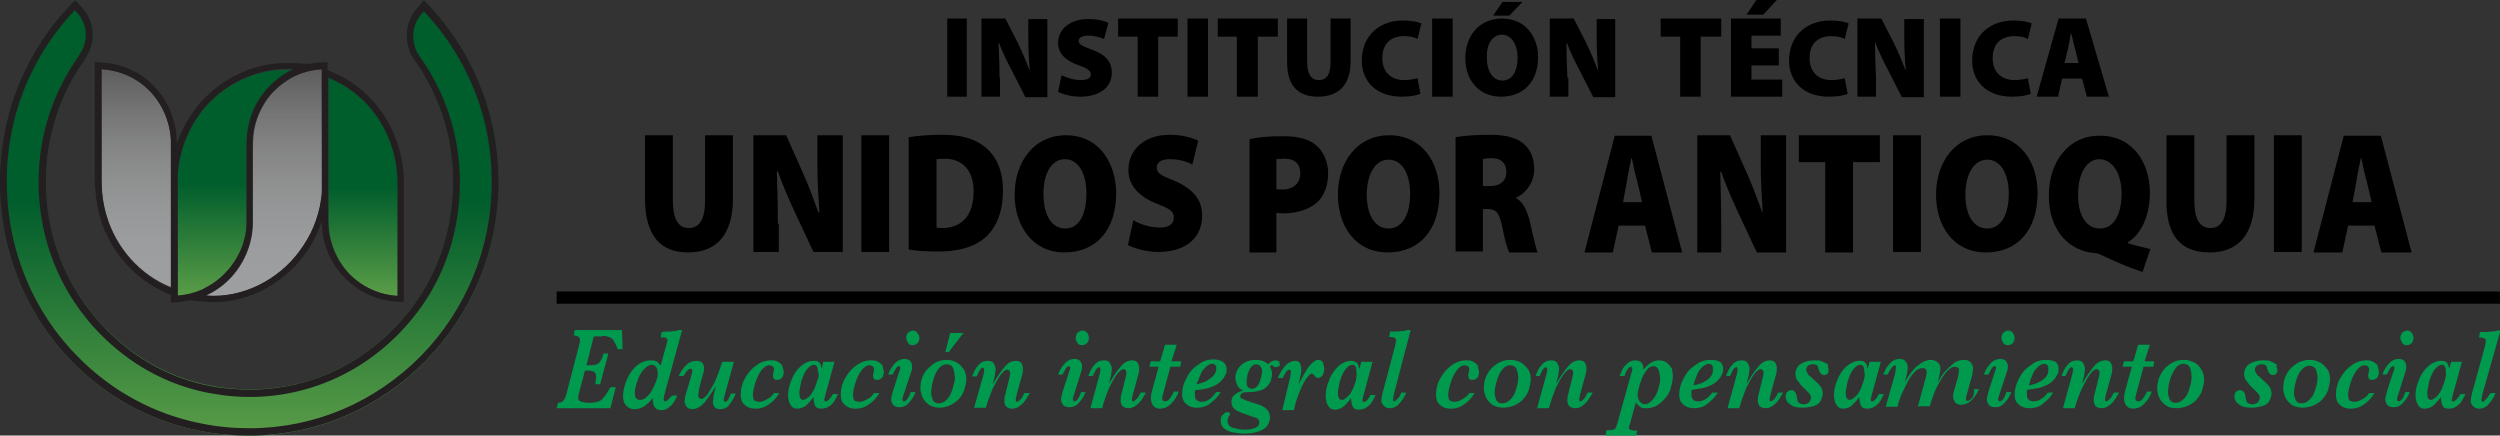 <?xml version="1.0" encoding="utf-8"?>
<!-- Generator: Adobe Illustrator 22.0.0, SVG Export Plug-In . SVG Version: 6.00 Build 0)  -->
<svg version="1.1" id="_x21_sologo" xmlns="http://www.w3.org/2000/svg" xmlns:xlink="http://www.w3.org/1999/xlink" x="0px"
	 y="0px" viewBox="0 0 512 89.2" style="enable-background:new 0 0 512 89.2;" xml:space="preserve">
<rect x="0" y="0" width="512" height="89.2" fill="#333333" stroke="none"/>
<style type="text/css">
	.st0{fill:#009A4E;}
	.st1{fill:url(#SVGID_1_);}
	.st2{fill:#2A2E27;}
	.st3{fill:url(#SVGID_2_);}
	.st4{fill:url(#SVGID_3_);}
	.st5{fill:url(#SVGID_4_);}
	.st6{fill:url(#SVGID_5_);}
	.st7{fill:#231F20;}
</style>
<g>
	<g>
		<g>
			<path class="st0" d="M123.3,68.8c0.6,0,1.1,0.1,1.4,0.2c0.3,0.1,0.6,0.3,0.9,0.6c0.2,0.4,0.6,1,0.9,1.9h1l-0.1-3.9h-9.7v0
				l-0.2,1.1c0.3,0,0.6,0.1,0.9,0.2c0.2,0.2,0.4,0.4,0.4,0.9c0,0.2-0.1,0.5-0.2,0.9l-2.6,10c-0.2,0.6-0.3,1-0.6,1.3
				c-0.2,0.3-0.6,0.5-1.1,0.5l-0.3,1.1h11l1.1-4.3h-1.1c-0.5,1-1.1,1.8-1.6,2.4c-0.6,0.6-1.5,0.8-2.8,0.8c-0.6,0-1-0.1-1.4-0.2
				c-0.3-0.1-0.6-0.2-0.6-0.3c-0.1-0.2-0.2-0.3-0.2-0.6c0-0.3,0.1-0.6,0.2-1l1.2-4.5h0.6c0.5,0,0.9,0.1,1.2,0.2
				c0.3,0.2,0.5,0.5,0.5,1.1c0,0.3-0.1,0.8-0.2,1.5h1l1.7-6.3h-1c-0.2,0.6-0.3,1.1-0.6,1.5c-0.2,0.3-0.4,0.6-0.8,0.7
				c-0.3,0.2-0.8,0.2-1.5,0.2h-0.6l1.5-5.9H123.3z"/>
			<path class="st0" d="M136.9,81.8c-0.2,0.2-0.5,0.4-0.7,0.4c-0.2,0-0.3-0.2-0.3-0.4c0-0.2,0.1-0.6,0.2-1.1l3.6-13.1H139
				c-0.3,0.1-0.6,0.2-0.9,0.2c-0.2,0-0.6,0.1-1,0.1c-0.4,0-1,0-1.6,0.1l-0.2,1.1c0.3,0,0.6,0,0.8,0c0.2,0,0.3,0.1,0.4,0.2
				c0.1,0.1,0.2,0.2,0.2,0.4c0,0.2-0.1,0.4-0.2,0.8l-1.2,4.4c-0.2-0.3-0.5-0.6-0.7-0.8c-0.3-0.2-0.7-0.3-1.3-0.3
				c-0.7,0-1.5,0.2-2.2,0.6c-0.7,0.4-1.3,1-1.8,1.7c-0.5,0.7-0.9,1.5-1.2,2.4s-0.5,1.7-0.5,2.6c0,0.8,0.2,1.5,0.6,1.9
				c0.4,0.5,1,0.8,1.7,0.8c0.5,0,1-0.1,1.5-0.3c0.5-0.2,0.9-0.6,1.3-0.9c0.4-0.4,0.7-0.7,1-1.1c0,0.1,0,0.1,0,0.2c0,0.1,0,0.1,0,0.2
				c0,1.4,0.6,2.1,1.8,2.1c0.6,0,1.1-0.2,1.5-0.6c0.5-0.3,0.8-0.7,1.1-1.2c0.3-0.5,0.5-0.9,0.6-1.2h-1
				C137.4,81.2,137.2,81.5,136.9,81.8z M134.4,78c-0.2,0.6-0.5,1.2-0.8,1.8c-0.3,0.6-0.7,1.1-1.2,1.5c-0.4,0.4-0.9,0.6-1.3,0.6
				c-0.3,0-0.6-0.1-0.8-0.3c-0.2-0.2-0.3-0.6-0.3-1.1c0-0.7,0.2-1.5,0.5-2.4c0.3-0.9,0.7-1.7,1.3-2.4c0.6-0.6,1.1-1,1.7-1
				c0.4,0,0.6,0.2,0.9,0.5c0.2,0.3,0.3,0.7,0.3,1.2C134.7,76.8,134.7,77.4,134.4,78z"/>
			<path class="st0" d="M149.2,81.7c-0.2,0.4-0.5,0.6-0.7,0.6c-0.1,0-0.2-0.1-0.2-0.2c-0.1-0.1-0.1-0.2-0.1-0.2
				c0-0.1,0.1-0.4,0.2-0.9l1.9-6.9h-2.4c-0.5,1.7-1.1,3.2-1.6,4.3c-0.6,1.1-1.1,1.9-1.5,2.5c-0.5,0.6-0.9,0.8-1.2,0.8
				c-0.2,0-0.3-0.1-0.4-0.2c-0.1-0.2-0.2-0.3-0.2-0.5c0-0.3,0.1-0.8,0.2-1.5l0.8-3c0.1-0.3,0.2-0.6,0.2-1c0-0.6-0.2-1.1-0.5-1.3
				s-0.6-0.3-1.1-0.3c-0.8,0-1.5,0.3-2.1,0.9c-0.6,0.6-1.1,1.3-1.5,2.2h1c0.6-1.1,1.1-1.5,1.5-1.5c0.1,0,0.2,0.1,0.2,0.2
				c0,0.1,0.1,0.2,0.1,0.2c0,0.2-0.1,0.5-0.2,1l-1.1,3.7c-0.2,0.6-0.3,1.2-0.3,1.6c0,0.4,0.2,0.8,0.4,1.1c0.2,0.2,0.6,0.5,1.1,0.5
				c1,0,1.8-0.5,2.6-1.4c0.7-0.9,1.5-2,2.3-3.3l-0.3,1.3c-0.1,0.4-0.2,0.7-0.2,1.1s-0.1,0.6-0.1,0.7c0,0.4,0.1,0.8,0.3,1.1
				c0.2,0.3,0.6,0.5,1.1,0.5c0.9,0,1.6-0.3,2.1-1.1c0.5-0.6,0.9-1.4,1.2-2.1h-1C149.6,80.9,149.3,81.4,149.2,81.7z"/>
			<path class="st0" d="M159.9,74.5c-0.2-0.2-0.5-0.4-0.8-0.5c-0.3-0.2-0.7-0.2-1.1-0.2c-1.1,0-2.2,0.3-3.2,1.1
				c-1,0.7-1.7,1.6-2.3,2.7c-0.6,1.1-0.8,2.2-0.8,3.2c0,0.9,0.2,1.6,0.8,2.1c0.5,0.5,1.2,0.8,2.2,0.8c1.1,0,2-0.3,2.9-1
				c0.9-0.6,1.5-1.4,2-2.2h-1.1c-0.3,0.5-0.7,0.9-1.3,1.2c-0.5,0.3-1.1,0.6-1.7,0.6c-0.3,0-0.6-0.1-0.9-0.2
				c-0.3-0.2-0.4-0.6-0.4-1.3c0-0.6,0.2-1.5,0.5-2.4c0.3-1,0.7-1.8,1.2-2.5c0.5-0.7,1.1-1.1,1.7-1.1c0.2,0,0.4,0.1,0.6,0.2
				c0.2,0.2,0.3,0.3,0.3,0.7c0,0.2,0,0.3-0.1,0.6s-0.1,0.4-0.1,0.6c0,0.3,0.1,0.5,0.2,0.7c0.2,0.2,0.4,0.2,0.7,0.2
				c0.4,0,0.7-0.2,1-0.5c0.2-0.3,0.3-0.7,0.3-1.1c0-0.3-0.1-0.6-0.2-0.9C160.3,74.9,160.1,74.7,159.9,74.5z"/>
			<path class="st0" d="M169.1,82.2c-0.1,0-0.2,0-0.2-0.1c-0.1-0.1-0.1-0.2-0.1-0.2s0.1-0.4,0.2-0.9l1.9-6.9h-2.3l-0.3,1.4
				c-0.1-0.3-0.2-0.6-0.2-0.8c-0.1-0.2-0.2-0.4-0.5-0.6c-0.2-0.2-0.6-0.2-1-0.2c-0.9,0-1.8,0.4-2.6,1.1c-0.8,0.7-1.5,1.7-1.9,2.8
				c-0.5,1.1-0.7,2.2-0.7,3.2c0,0.5,0.1,0.9,0.2,1.3c0.2,0.4,0.3,0.7,0.6,1c0.2,0.2,0.6,0.4,1,0.4c0.6,0,1.3-0.2,1.8-0.6
				c0.6-0.5,1.1-1.1,1.6-1.8c0,0.6,0.1,1.2,0.3,1.7c0.2,0.5,0.6,0.7,1.4,0.7c0.3,0,0.6-0.1,1-0.2c0.3-0.2,0.6-0.3,0.9-0.6
				c0.3-0.2,0.6-0.6,0.8-1c0.2-0.4,0.5-0.8,0.6-1.2h-1C170,81.7,169.5,82.2,169.1,82.2z M167.4,77.9c-0.2,0.6-0.4,1.3-0.7,1.9
				c-0.3,0.6-0.6,1.1-1.1,1.5c-0.4,0.3-0.7,0.6-1.1,0.6c-0.5,0-0.8-0.5-0.8-1.4c0-0.6,0.2-1.4,0.4-2.4c0.3-0.9,0.6-1.7,1.1-2.4
				c0.5-0.6,1-1,1.5-1c0.3,0,0.6,0.2,0.6,0.4c0.2,0.2,0.2,0.6,0.2,1C167.8,76.7,167.7,77.2,167.4,77.9z"/>
			<path class="st0" d="M180.4,74.5c-0.2-0.2-0.5-0.4-0.8-0.5c-0.3-0.2-0.7-0.2-1.1-0.2c-1.1,0-2.2,0.3-3.2,1.1
				c-1,0.7-1.7,1.6-2.3,2.7c-0.6,1.1-0.8,2.2-0.8,3.2c0,0.9,0.2,1.6,0.8,2.1c0.5,0.5,1.2,0.8,2.2,0.8c1.1,0,2-0.3,2.9-1
				c0.9-0.6,1.5-1.4,2-2.2H179c-0.3,0.5-0.7,0.9-1.3,1.2c-0.5,0.3-1.1,0.6-1.7,0.6c-0.3,0-0.6-0.1-0.9-0.2c-0.3-0.2-0.4-0.6-0.4-1.3
				c0-0.6,0.2-1.5,0.5-2.4c0.3-1,0.7-1.8,1.2-2.5c0.5-0.7,1.1-1.1,1.7-1.1c0.2,0,0.4,0.1,0.6,0.2c0.2,0.2,0.3,0.3,0.3,0.7
				c0,0.2,0,0.3-0.1,0.6s-0.1,0.4-0.1,0.6c0,0.3,0.1,0.5,0.2,0.7c0.2,0.2,0.4,0.2,0.7,0.2c0.4,0,0.7-0.2,1-0.5
				c0.2-0.3,0.3-0.7,0.3-1.1c0-0.3-0.1-0.6-0.2-0.9C180.8,74.9,180.7,74.7,180.4,74.5z"/>
			<path class="st0" d="M185.7,81.9c-0.2,0.2-0.4,0.3-0.6,0.3c-0.1,0-0.2-0.1-0.2-0.2c-0.1-0.1-0.1-0.2-0.1-0.2
				c0-0.2,0.1-0.5,0.2-0.8l1.6-4.8c0.2-0.4,0.2-0.9,0.2-1.3c0-0.4-0.2-0.7-0.4-1c-0.3-0.2-0.6-0.4-1.1-0.4c-0.6,0-1.3,0.2-1.9,0.8
				c-0.6,0.6-1.1,1.3-1.5,2.4h0.9c0.2-0.3,0.3-0.6,0.6-1.1c0.2-0.4,0.5-0.6,0.7-0.6c0.1,0,0.2,0,0.2,0.1s0.1,0.2,0.1,0.2
				c0,0.2-0.1,0.4-0.2,0.7l-1.3,4c-0.2,0.8-0.4,1.4-0.4,1.8c0,0.4,0.2,0.8,0.4,1.1c0.2,0.3,0.7,0.5,1.3,0.5c0.8,0,1.5-0.3,2.1-1.1
				c0.6-0.7,1-1.4,1.2-2h-1C186.2,81.3,185.8,81.7,185.7,81.9z"/>
			<path class="st0" d="M187.6,67.9c-0.2-0.2-0.4-0.2-0.6-0.2c-0.4,0-0.7,0.2-1,0.4c-0.2,0.2-0.4,0.6-0.4,1.1c0,0.4,0.2,0.7,0.4,1.1
				c0.2,0.3,0.6,0.4,1,0.4c0.3,0,0.6-0.2,0.9-0.4c0.2-0.2,0.4-0.6,0.4-1.1c0-0.2-0.1-0.5-0.2-0.7C187.9,68.2,187.7,68,187.6,67.9z"
				/>
			<path class="st0" d="M196.1,74.3c-0.6-0.3-1.3-0.6-2.1-0.6c-1,0-1.9,0.2-2.8,0.8c-0.8,0.6-1.5,1.2-2,2.1
				c-0.5,0.9-0.7,1.9-0.7,2.8c0,0.8,0.2,1.5,0.5,2.1c0.3,0.6,0.8,1.1,1.4,1.5c0.6,0.3,1.3,0.5,2,0.5c0.8,0,1.5-0.2,2.2-0.5
				c0.6-0.3,1.2-0.7,1.8-1.3c0.5-0.6,0.9-1.2,1.1-1.9s0.4-1.5,0.4-2.2c0-0.7-0.2-1.4-0.5-1.9C197.1,75.2,196.6,74.7,196.1,74.3z
				 M195.4,78.5c-0.2,0.6-0.3,1.3-0.6,1.9c-0.2,0.6-0.6,1.2-1.1,1.6c-0.4,0.4-0.9,0.6-1.5,0.6c-0.5,0-0.9-0.2-1.1-0.6
				c-0.2-0.4-0.4-1-0.4-1.6c0-0.5,0.1-1.1,0.2-1.7c0.2-0.6,0.3-1.3,0.6-1.9c0.2-0.6,0.6-1.2,1-1.6c0.4-0.4,0.9-0.6,1.4-0.6
				c0.5,0,0.9,0.2,1.2,0.6c0.2,0.4,0.4,1,0.4,1.7C195.6,77.3,195.6,77.8,195.4,78.5z"/>
			<polygon class="st0" points="197.3,68.2 194.6,68.2 193.6,72.1 194.3,72.1 			"/>
			<path class="st0" d="M209,81.8c-0.3,0.3-0.6,0.5-0.7,0.5c-0.1,0-0.2,0-0.2-0.1c-0.1-0.1-0.1-0.2-0.1-0.2c0-0.2,0.1-0.6,0.2-1.1
				l1.1-4c0.2-0.6,0.2-1.1,0.2-1.4c0-0.4-0.1-0.7-0.3-1.1c-0.2-0.3-0.6-0.5-1.1-0.5c-0.9,0-1.7,0.4-2.4,1.3c-0.7,0.8-1.5,2-2.4,3.5
				l0.3-1.2c0.1-0.3,0.2-0.7,0.2-1.1c0.1-0.4,0.1-0.7,0.1-0.9c0-0.3-0.2-0.7-0.4-1.1c-0.2-0.3-0.6-0.5-1.2-0.5c-0.8,0-1.5,0.3-2,1
				c-0.6,0.6-0.9,1.4-1.2,2.2h0.9c0.2-0.4,0.4-0.8,0.6-1.2c0.2-0.4,0.5-0.6,0.7-0.6c0.1,0,0.2,0.1,0.2,0.2c0,0.1,0.1,0.2,0.1,0.2
				s-0.1,0.5-0.2,1.1l-1.9,6.7h2.4c0.4-1.4,0.9-2.7,1.4-3.9c0.6-1.2,1.1-2.1,1.6-2.8c0.6-0.7,1-1.1,1.4-1.1c0.2,0,0.3,0.1,0.4,0.2
				c0.1,0.2,0.2,0.3,0.2,0.5c0,0.2-0.1,0.8-0.3,1.5l-0.7,2.8c-0.2,0.6-0.2,1.1-0.2,1.5c0,0.5,0.2,0.8,0.4,1.1
				c0.3,0.2,0.6,0.4,1.2,0.4s1.1-0.2,1.6-0.6c0.5-0.4,0.9-0.8,1.2-1.3s0.6-0.9,0.8-1.3h-1.1C209.5,81.1,209.3,81.5,209,81.8z"/>
			<path class="st0" d="M220.6,81.9c-0.2,0.2-0.4,0.3-0.6,0.3c-0.1,0-0.2-0.1-0.2-0.2c-0.1-0.1-0.1-0.2-0.1-0.2
				c0-0.2,0.1-0.5,0.2-0.8l1.5-4.8c0.2-0.4,0.2-0.9,0.2-1.3c0-0.4-0.2-0.7-0.4-1c-0.3-0.2-0.6-0.4-1.1-0.4c-0.6,0-1.3,0.2-1.9,0.8
				c-0.6,0.6-1.1,1.3-1.5,2.4h0.9c0.2-0.3,0.3-0.6,0.6-1.1c0.2-0.4,0.5-0.6,0.7-0.6c0.1,0,0.2,0,0.2,0.1c0.1,0.1,0.1,0.2,0.1,0.2
				c0,0.2-0.1,0.4-0.2,0.7l-1.3,4c-0.2,0.8-0.4,1.4-0.4,1.8c0,0.4,0.2,0.8,0.4,1.1c0.2,0.3,0.7,0.5,1.3,0.5c0.8,0,1.5-0.3,2.1-1.1
				c0.6-0.6,1-1.4,1.2-2h-0.9C221.1,81.3,220.7,81.7,220.6,81.9z"/>
			<path class="st0" d="M222.8,68.4c-0.1-0.2-0.2-0.4-0.5-0.5c-0.2-0.2-0.4-0.2-0.6-0.2c-0.4,0-0.6,0.2-1,0.4
				c-0.2,0.3-0.4,0.6-0.4,1.1s0.2,0.7,0.4,1.1c0.2,0.3,0.6,0.4,1,0.4c0.3,0,0.6-0.2,0.9-0.4c0.2-0.2,0.4-0.6,0.4-1.1
				C223,68.9,222.9,68.6,222.8,68.4z"/>
			<path class="st0" d="M232.8,81.7c-0.3,0.3-0.6,0.5-0.7,0.5c-0.1,0-0.2,0-0.2-0.1c-0.1-0.1-0.1-0.2-0.1-0.2c0-0.2,0.1-0.6,0.2-1.1
				l1.1-4c0.2-0.6,0.2-1.1,0.2-1.4c0-0.4-0.1-0.7-0.3-1.1c-0.2-0.3-0.6-0.5-1.1-0.5c-0.9,0-1.7,0.4-2.4,1.3c-0.7,0.8-1.5,2-2.4,3.5
				l0.3-1.2c0.1-0.3,0.2-0.7,0.2-1.1c0.1-0.4,0.1-0.7,0.1-0.9c0-0.3-0.2-0.7-0.4-1.1c-0.2-0.3-0.6-0.5-1.2-0.5c-0.8,0-1.5,0.3-2,1
				c-0.6,0.6-0.9,1.4-1.2,2.2h0.9c0.2-0.4,0.4-0.8,0.6-1.2c0.2-0.4,0.5-0.6,0.7-0.6c0.1,0,0.2,0.1,0.2,0.2c0,0.1,0.1,0.2,0.1,0.2
				c0,0.1-0.1,0.5-0.2,1.1l-1.9,6.9h2.4c0.4-1.4,0.9-2.8,1.4-4.1c0.6-1.2,1.1-2.1,1.6-2.8c0.6-0.7,1-1.1,1.4-1.1
				c0.2,0,0.3,0.1,0.4,0.2c0.1,0.2,0.2,0.3,0.2,0.5c0,0.2-0.1,0.8-0.3,1.5l-0.7,2.8c-0.2,0.6-0.2,1.1-0.2,1.5c0,0.5,0.2,0.8,0.4,1.1
				c0.3,0.2,0.6,0.4,1.2,0.4c0.6,0,1.1-0.2,1.6-0.6c0.5-0.4,0.9-0.8,1.2-1.3c0.3-0.5,0.6-0.9,0.8-1.3h-1.1
				C233.4,80.9,233.1,81.4,232.8,81.7z"/>
			<path class="st0" d="M241,70.6h-2.4l-1,3.4h-1.9l-0.3,1.1h1.9l-1.3,4.7c-0.2,0.7-0.3,1.3-0.3,1.8c0,0.6,0.2,1.1,0.5,1.5
				c0.3,0.4,0.8,0.6,1.4,0.6c0.3,0,0.7-0.1,1.1-0.2c0.4-0.2,0.9-0.5,1.4-1.1c0.5-0.5,0.9-1.2,1.3-2.2h-1c-0.2,0.5-0.5,1-0.8,1.4
				c-0.3,0.4-0.6,0.6-1.1,0.6c-0.2,0-0.2-0.1-0.3-0.2c-0.1-0.2-0.2-0.2-0.2-0.4c0-0.2,0.1-0.5,0.2-0.9l1.5-5.6h2l0.2-1.1h-2
				L241,70.6z"/>
			<path class="st0" d="M249,80.4L249,80.4c-0.9,1.3-1.9,1.9-2.9,1.9c-0.5,0-0.8-0.2-1.1-0.4c-0.2-0.2-0.3-0.6-0.3-1.2
				c0-0.2,0-0.6,0.1-0.8h0.2c1.3-0.2,2.4-0.3,3.2-0.7c0.8-0.3,1.5-0.7,1.9-1.2c0.5-0.5,0.7-0.9,0.9-1.3c0.2-0.4,0.2-0.7,0.2-1.1
				c0-0.6-0.2-1-0.6-1.4c-0.4-0.3-1.1-0.6-2-0.6c-1.1,0-2.3,0.3-3.2,1.1c-1,0.6-1.8,1.5-2.4,2.7c-0.6,1.1-0.9,2.2-0.9,3.3
				c0,1,0.3,1.6,0.9,2.1c0.6,0.5,1.3,0.7,2.1,0.7c1.1,0,2.2-0.3,3-1.1c0.9-0.7,1.5-1.4,1.9-2.1H249z M245.4,77.9
				c0.2-0.5,0.4-1.1,0.6-1.5c0.2-0.5,0.6-0.9,1-1.3c0.4-0.3,0.8-0.6,1.3-0.6c0.2,0,0.5,0.1,0.6,0.3c0.2,0.2,0.2,0.4,0.2,0.6
				c0,0.7-0.3,1.4-1.1,2c-0.7,0.6-1.7,1.1-3.1,1.3C245.1,78.8,245.1,78.4,245.4,77.9z"/>
			<path class="st0" d="M262.1,74.6c0-0.2-0.1-0.5-0.2-0.6s-0.4-0.2-0.6-0.2c-0.3,0-0.6,0.1-0.9,0.2c-0.2,0.2-0.5,0.4-0.7,0.6
				c-0.6-0.6-1.5-0.9-2.6-0.9c-0.8,0-1.5,0.2-2.1,0.5c-0.6,0.3-1.1,0.8-1.5,1.4c-0.3,0.6-0.5,1.1-0.5,1.8c0,0.5,0.2,1,0.4,1.5
				c0.2,0.5,0.6,0.8,1.2,1.1c-0.6,0.1-1.2,0.4-1.7,0.8c-0.5,0.4-0.7,0.9-0.7,1.5c0,0.4,0.1,0.8,0.3,1.1c0.2,0.3,0.6,0.6,1,0.8
				c0.4,0.2,1.1,0.5,1.8,0.7c0.9,0.3,1.5,0.6,1.8,0.6c0.3,0.2,0.6,0.2,0.6,0.4c0.1,0.2,0.2,0.3,0.2,0.6c0,0.5-0.2,0.9-0.8,1.1
				c-0.6,0.3-1.3,0.4-2.3,0.4c-0.8,0-1.5-0.2-2.3-0.4c-0.7-0.2-1.1-0.7-1.1-1.5c0-0.2,0.1-0.6,0.3-0.9c0.2-0.2,0.2-0.3,0.2-0.5
				c0-0.1-0.1-0.2-0.2-0.2c-0.1-0.1-0.2-0.1-0.3-0.1c-0.2,0-0.4,0.1-0.6,0.2c-0.2,0.2-0.4,0.4-0.6,0.6c-0.2,0.3-0.2,0.6-0.2,1
				c0,0.7,0.3,1.3,0.9,1.7c0.6,0.4,1.2,0.6,1.9,0.7c0.7,0.1,1.3,0.2,1.9,0.2c1.3,0,2.4-0.2,3.2-0.5c0.8-0.3,1.4-0.7,1.7-1.2
				c0.3-0.5,0.5-1.1,0.5-1.6c0-1.3-0.9-2.3-2.8-2.8c-0.5-0.2-1.1-0.3-1.5-0.5c-0.6-0.2-0.9-0.3-1.1-0.4c-0.2-0.1-0.3-0.2-0.5-0.2
				c-0.1-0.1-0.2-0.2-0.2-0.4c0-0.3,0.2-0.6,0.4-0.7c0.3-0.2,0.9-0.2,1.7-0.2c0.9,0,1.6-0.2,2.2-0.4c0.6-0.2,1.1-0.6,1.4-1
				c0.3-0.4,0.6-0.8,0.6-1.1c0.1-0.4,0.2-0.7,0.2-1.1c0-0.4,0-0.6-0.1-0.9c-0.1-0.2-0.2-0.5-0.3-0.7c0.1-0.2,0.2-0.3,0.4-0.3
				c0.1,0,0.2,0.1,0.3,0.2c0.2,0.2,0.3,0.2,0.6,0.2c0.2,0,0.2-0.1,0.4-0.2C262,75.1,262.1,74.9,262.1,74.6z M257.9,78.4
				c-0.3,0.8-0.9,1.2-1.5,1.2c-0.3,0-0.6-0.1-0.8-0.3c-0.2-0.2-0.3-0.6-0.3-1.1c0-0.4,0.1-1,0.2-1.5c0.2-0.6,0.4-1.1,0.7-1.5
				c0.3-0.4,0.6-0.6,1.1-0.6c0.2,0,0.4,0.1,0.6,0.2c0.2,0.2,0.3,0.3,0.4,0.5c0.1,0.2,0.2,0.4,0.2,0.7
				C258.4,76.7,258.3,77.5,257.9,78.4z"/>
			<path class="st0" d="M270,73.7c-0.4,0-0.7,0.2-1.1,0.5c-0.4,0.3-0.7,0.7-1.1,1.2c-0.3,0.5-0.6,1-0.9,1.5c-0.2,0.5-0.6,1.1-1,1.9
				c0.4-1.5,0.6-2.5,0.6-3.2c0-0.4-0.1-0.7-0.2-1.1c-0.2-0.4-0.5-0.6-1.1-0.6c-0.3,0-0.6,0.1-1.1,0.3c-0.4,0.2-0.8,0.6-1.2,1.1
				c-0.4,0.5-0.8,1.2-1.2,2.1h1c0.2-0.3,0.3-0.7,0.6-1.1c0.2-0.4,0.6-0.6,0.8-0.6c0.1,0,0.2,0.1,0.2,0.2c0.1,0.1,0.1,0.2,0.1,0.2
				c0,0.2-0.1,0.6-0.2,1.3l-1.6,6.6h2.4l0.1-0.5c0.2-0.9,0.5-1.8,0.8-2.6c0.3-0.8,0.6-1.6,1-2.3c0.3-0.6,0.6-1.1,1-1.5
				c0.3-0.4,0.6-0.6,0.7-0.6c0.2,0,0.3,0.1,0.5,0.3c0.3,0.4,0.6,0.6,0.9,0.6s0.6-0.2,0.9-0.6c0.2-0.4,0.3-0.8,0.3-1.3
				c0-0.3-0.1-0.6-0.2-1.1C270.9,74,270.5,73.7,270,73.7z"/>
			<path class="st0" d="M279.3,82.3c-0.1,0-0.2,0-0.2-0.1c-0.1-0.1-0.1-0.2-0.1-0.2c0-0.1,0.1-0.4,0.2-0.9l1.9-7h-2.3l-0.4,1.5
				c-0.1-0.3-0.2-0.6-0.2-0.8c-0.1-0.2-0.2-0.5-0.5-0.6c-0.2-0.2-0.6-0.3-1-0.3c-0.9,0-1.8,0.4-2.6,1.1c-0.8,0.8-1.5,1.7-1.9,2.9
				c-0.5,1.1-0.7,2.3-0.7,3.2c0,0.5,0.1,0.9,0.2,1.4c0.2,0.4,0.3,0.7,0.6,1c0.2,0.2,0.6,0.4,1,0.4c0.6,0,1.3-0.2,1.8-0.6
				c0.6-0.5,1.1-1.1,1.6-1.8c0,0.6,0.1,1.2,0.3,1.7c0.2,0.5,0.6,0.7,1.4,0.7c0.3,0,0.6-0.1,1-0.2c0.3-0.2,0.6-0.3,0.9-0.6
				c0.3-0.2,0.6-0.6,0.8-1c0.2-0.4,0.5-0.8,0.6-1.2h-1C280.2,81.8,279.8,82.3,279.3,82.3z M277.7,77.9c-0.2,0.6-0.4,1.3-0.7,1.9
				c-0.3,0.6-0.6,1.1-1.1,1.5c-0.4,0.4-0.7,0.6-1.1,0.6c-0.5,0-0.8-0.5-0.8-1.4c0-0.6,0.2-1.5,0.4-2.4c0.3-1,0.6-1.7,1.1-2.4
				c0.5-0.7,1-1,1.5-1c0.3,0,0.6,0.2,0.6,0.4c0.2,0.2,0.2,0.6,0.2,1C277.9,76.7,277.8,77.3,277.7,77.9z"/>
			<path class="st0" d="M288.9,67.6h-0.7c-0.3,0.1-0.7,0.2-1.1,0.2c-0.4,0-0.8,0.1-1.3,0.1h-1.1l-0.2,1.1c0.6,0,0.9,0.1,1.1,0.2
				c0.2,0.1,0.3,0.2,0.3,0.5s-0.1,0.6-0.2,1.2l-2.5,9.4c-0.2,0.8-0.3,1.4-0.3,1.7c0,0.4,0.2,0.8,0.5,1.1c0.3,0.3,0.7,0.5,1.2,0.5
				c0.8,0,1.5-0.3,2.1-1.1c0.6-0.6,1-1.4,1.3-2.1h-1c-0.2,0.5-0.4,0.9-0.7,1.2c-0.3,0.3-0.6,0.6-0.7,0.6c-0.1,0-0.2,0-0.2-0.1
				c-0.1-0.1-0.1-0.2-0.1-0.3c0-0.2,0.1-0.6,0.2-1.2L288.9,67.6z"/>
			<path class="st0" d="M302.3,74.5c-0.2-0.2-0.5-0.4-0.8-0.5c-0.3-0.2-0.7-0.2-1.1-0.2c-1.1,0-2.2,0.3-3.2,1.1
				c-1,0.7-1.7,1.6-2.3,2.7c-0.6,1.1-0.8,2.2-0.8,3.2c0,0.9,0.2,1.6,0.8,2.1c0.5,0.5,1.2,0.8,2.2,0.8c1.1,0,2-0.3,2.9-1
				c0.9-0.6,1.5-1.4,2-2.2h-1.1c-0.3,0.5-0.7,0.9-1.3,1.2c-0.5,0.3-1.1,0.6-1.7,0.6c-0.3,0-0.6-0.1-0.9-0.2
				c-0.3-0.2-0.4-0.6-0.4-1.3c0-0.6,0.2-1.5,0.5-2.4c0.3-1,0.7-1.8,1.2-2.5c0.5-0.7,1.1-1.1,1.7-1.1c0.2,0,0.4,0.1,0.6,0.2
				c0.2,0.2,0.3,0.3,0.3,0.7c0,0.2,0,0.3-0.1,0.6c-0.1,0.2-0.1,0.4-0.1,0.6c0,0.3,0.1,0.5,0.2,0.7c0.2,0.2,0.4,0.2,0.7,0.2
				c0.4,0,0.7-0.2,1-0.5c0.2-0.3,0.3-0.7,0.3-1.1c0-0.3-0.1-0.6-0.2-0.9C302.7,74.9,302.6,74.7,302.3,74.5z"/>
			<path class="st0" d="M311.6,74.3c-0.6-0.3-1.3-0.6-2.2-0.6c-1,0-1.9,0.2-2.8,0.8c-0.9,0.6-1.5,1.2-2,2.1
				c-0.5,0.9-0.7,1.9-0.7,2.8c0,0.8,0.2,1.5,0.5,2.1c0.3,0.6,0.8,1.1,1.4,1.5c0.6,0.3,1.3,0.5,2.1,0.5c0.8,0,1.5-0.2,2.3-0.5
				c0.6-0.3,1.3-0.7,1.8-1.3c0.5-0.6,0.9-1.2,1.1-1.9s0.4-1.5,0.4-2.2c0-0.7-0.2-1.4-0.5-1.9C312.6,75.2,312.2,74.7,311.6,74.3z
				 M310.8,78.6c-0.2,0.6-0.3,1.3-0.6,1.9c-0.2,0.6-0.6,1.1-1.1,1.5c-0.4,0.4-0.9,0.6-1.5,0.6c-0.5,0-0.9-0.2-1.1-0.6
				c-0.2-0.4-0.4-1-0.4-1.5c0-0.5,0.1-1.1,0.2-1.6c0.2-0.6,0.3-1.3,0.6-1.9c0.2-0.6,0.6-1.1,1-1.6c0.4-0.4,0.9-0.6,1.4-0.6
				c0.5,0,0.9,0.2,1.2,0.6c0.2,0.4,0.4,1,0.4,1.6C311,77.4,310.9,77.9,310.8,78.6z"/>
			<path class="st0" d="M324.4,81.7c-0.3,0.3-0.6,0.5-0.7,0.5c-0.1,0-0.2,0-0.2-0.1c-0.1-0.1-0.1-0.2-0.1-0.2c0-0.2,0.1-0.6,0.2-1.1
				l1.1-4c0.2-0.6,0.2-1.1,0.2-1.4c0-0.4-0.1-0.7-0.3-1.1c-0.2-0.3-0.6-0.5-1.1-0.5c-0.9,0-1.7,0.4-2.4,1.3c-0.7,0.8-1.5,2-2.4,3.5
				l0.3-1.2c0.1-0.3,0.2-0.7,0.2-1.1c0.1-0.4,0.1-0.7,0.1-0.9c0-0.3-0.2-0.7-0.4-1.1c-0.2-0.3-0.6-0.5-1.2-0.5c-0.8,0-1.5,0.3-2,1
				c-0.6,0.6-0.9,1.4-1.2,2.2h0.8c0.2-0.4,0.4-0.8,0.6-1.2c0.2-0.4,0.5-0.6,0.7-0.6c0.1,0,0.2,0.1,0.2,0.2c0,0.1,0.1,0.2,0.1,0.2
				c0,0.1-0.1,0.5-0.2,1.1l-1.9,6.9h2.4c0.4-1.4,0.9-2.8,1.4-4.1c0.6-1.2,1.1-2.1,1.6-2.8c0.5-0.7,1-1.1,1.4-1.1
				c0.2,0,0.3,0.1,0.4,0.2c0.1,0.2,0.2,0.3,0.2,0.5c0,0.2-0.1,0.8-0.3,1.5l-0.7,2.8c-0.2,0.6-0.2,1.1-0.2,1.5c0,0.5,0.2,0.8,0.4,1.1
				c0.3,0.2,0.6,0.4,1.2,0.4c0.6,0,1.1-0.2,1.6-0.6c0.5-0.4,0.9-0.8,1.2-1.3s0.6-0.9,0.8-1.3h-1.1C325,80.9,324.6,81.4,324.4,81.7z"
				/>
			<path class="st0" d="M341.5,74.4c-0.4-0.4-1-0.6-1.7-0.6c-1.1,0-2.2,0.6-3.2,1.9c0-1.3-0.6-1.9-1.7-1.9c-0.6,0-1.1,0.2-1.6,0.6
				c-0.4,0.4-0.8,0.8-1,1.2c-0.2,0.4-0.4,0.9-0.6,1.4h1c0.2-0.7,0.5-1.2,0.7-1.5c0.2-0.2,0.4-0.4,0.6-0.4c0.1,0,0.2,0.1,0.2,0.2
				c0.1,0.1,0.1,0.2,0.1,0.3c0,0.2-0.1,0.5-0.2,0.8l-2.8,10.1c-0.2,0.6-0.3,1-0.4,1.1c-0.1,0.2-0.2,0.3-0.5,0.4
				c-0.2,0.1-0.6,0.1-1,0.1h-0.4l-0.2,1.1h6.3l0.2-1H335c-0.5,0-0.9-0.1-1.1-0.2c-0.2-0.1-0.3-0.2-0.3-0.5c0-0.1,0.1-0.3,0.2-0.6
				l1.2-4.5c0.2,0.4,0.6,0.6,0.9,0.9s0.8,0.3,1.4,0.3c0.7,0,1.4-0.2,2.1-0.6c0.6-0.4,1.2-0.9,1.7-1.5c0.5-0.6,0.9-1.3,1.1-2.1
				s0.4-1.5,0.4-2.4c0-0.5-0.1-0.9-0.2-1.5C342.2,75.2,341.9,74.7,341.5,74.4z M339.7,79.3c-0.2,1-0.6,1.8-1.1,2.4
				c-0.5,0.6-1.1,1.1-1.7,1.1c-0.4,0-0.8-0.2-1.1-0.6c-0.2-0.3-0.4-0.7-0.4-1.2c0-0.2,0-0.6,0.1-1c0.1-0.4,0.2-0.8,0.3-1.2
				c0.2-0.5,0.3-0.9,0.5-1.4c0.3-0.7,0.7-1.3,1.1-1.8c0.4-0.5,0.9-0.6,1.3-0.6s0.7,0.2,0.9,0.6c0.2,0.4,0.3,0.8,0.3,1.2
				C340.1,77.5,340,78.4,339.7,79.3z"/>
			<path class="st0" d="M350.4,73.7c-1.1,0-2.3,0.3-3.2,1.1c-1,0.6-1.8,1.5-2.4,2.7c-0.6,1.1-0.9,2.2-0.9,3.3c0,1,0.3,1.6,0.9,2.1
				c0.6,0.5,1.3,0.7,2.1,0.7c1.1,0,2.2-0.3,3-1.1c0.9-0.7,1.5-1.4,1.9-2.1h-1.1c-0.9,1.2-1.9,1.8-2.9,1.8c-0.5,0-0.8-0.1-1.1-0.4
				c-0.2-0.2-0.3-0.6-0.3-1.2c0-0.2,0-0.6,0.1-0.8h0.2c1.3-0.2,2.4-0.3,3.2-0.7c0.8-0.3,1.5-0.7,1.9-1.2c0.5-0.5,0.7-0.9,0.9-1.3
				c0.2-0.4,0.2-0.7,0.2-1.1c0-0.6-0.2-1-0.6-1.4C352,74,351.4,73.7,350.4,73.7z M349.9,77.6c-0.7,0.6-1.7,1.1-3.1,1.3
				c0-0.1,0.2-0.4,0.3-1c0.2-0.5,0.4-1,0.6-1.5c0.2-0.5,0.6-0.9,1-1.3c0.4-0.3,0.8-0.6,1.3-0.6c0.2,0,0.5,0.1,0.6,0.3
				c0.2,0.2,0.2,0.4,0.2,0.6C350.9,76.3,350.6,77,349.9,77.6z"/>
			<path class="st0" d="M363.4,81.7c-0.3,0.3-0.6,0.5-0.7,0.5c-0.1,0-0.2,0-0.2-0.1c-0.1-0.1-0.1-0.2-0.1-0.2c0-0.2,0.1-0.6,0.2-1.1
				l1.1-4c0.2-0.6,0.2-1.1,0.2-1.4c0-0.4-0.1-0.7-0.3-1.1c-0.2-0.3-0.6-0.5-1.1-0.5c-0.9,0-1.7,0.4-2.4,1.3c-0.7,0.8-1.5,2-2.4,3.5
				l0.3-1.2c0.1-0.3,0.2-0.7,0.2-1.1c0.1-0.4,0.1-0.7,0.1-0.9c0-0.3-0.2-0.7-0.4-1.1c-0.2-0.3-0.6-0.5-1.2-0.5c-0.8,0-1.5,0.3-2,1
				c-0.6,0.6-0.9,1.4-1.2,2.2h0.8c0.2-0.4,0.4-0.8,0.6-1.2c0.2-0.4,0.5-0.6,0.7-0.6c0.1,0,0.2,0.1,0.2,0.2c0,0.1,0.1,0.2,0.1,0.2
				c0,0.1-0.1,0.5-0.2,1.1l-1.9,6.9h2.4c0.4-1.4,0.9-2.8,1.4-4.1c0.6-1.2,1.1-2.1,1.6-2.8c0.5-0.7,1-1.1,1.4-1.1
				c0.2,0,0.3,0.1,0.4,0.2c0.1,0.2,0.2,0.3,0.2,0.5c0,0.2-0.1,0.8-0.3,1.5l-0.7,2.8c-0.2,0.6-0.2,1.1-0.2,1.5c0,0.5,0.2,0.8,0.4,1.1
				c0.3,0.2,0.6,0.4,1.2,0.4c0.6,0,1.1-0.2,1.6-0.6c0.5-0.4,0.9-0.8,1.2-1.3s0.6-0.9,0.8-1.3h-1.1C364,80.9,363.6,81.4,363.4,81.7z"
				/>
			<path class="st0" d="M374.1,74.5c-0.2-0.2-0.6-0.3-1-0.5s-0.9-0.2-1.5-0.2c-1,0-1.8,0.2-2.4,0.5c-0.6,0.3-1,0.6-1.2,1.1
				c-0.2,0.4-0.3,0.8-0.3,1.1c0,0.4,0.1,0.8,0.2,1.1c0.2,0.3,0.5,0.7,0.8,1.1c0.3,0.4,0.8,0.8,1.4,1.4c0.3,0.3,0.5,0.6,0.6,0.7
				c0.1,0.2,0.2,0.4,0.2,0.6c0,0.4-0.2,0.7-0.4,1c-0.3,0.2-0.6,0.4-1.1,0.4c-0.5,0-0.9-0.2-1.1-0.4c-0.2-0.2-0.2-0.6-0.3-1
				c-0.1-1-0.5-1.5-1.2-1.5c-0.3,0-0.6,0.2-0.8,0.4c-0.2,0.2-0.3,0.6-0.3,0.9c0,0.5,0.2,1.1,0.8,1.5c0.6,0.6,1.5,0.8,2.8,0.8
				c0.9,0,1.7-0.2,2.3-0.4c0.6-0.2,1.1-0.6,1.3-1.1c0.2-0.4,0.4-0.9,0.4-1.4c0-0.6-0.2-1.1-0.5-1.5c-0.3-0.4-0.8-0.9-1.5-1.5
				c-0.3-0.3-0.6-0.6-0.8-0.7s-0.3-0.4-0.4-0.6c-0.1-0.2-0.2-0.4-0.2-0.6c0-0.3,0.2-0.6,0.4-0.8c0.2-0.2,0.6-0.3,1-0.3
				c0.4,0,0.6,0.1,0.8,0.2c0.2,0.2,0.2,0.3,0.3,0.6c0.1,0.4,0.2,0.6,0.3,0.8c0.1,0.2,0.2,0.3,0.3,0.4s0.3,0.2,0.6,0.2
				c0.3,0,0.6-0.1,0.7-0.3c0.2-0.2,0.2-0.5,0.2-0.8c0-0.2-0.1-0.4-0.2-0.6C374.5,74.8,374.4,74.6,374.1,74.5z"/>
			<path class="st0" d="M383.4,82.2c-0.1,0-0.2,0-0.2-0.1c-0.1-0.1-0.1-0.2-0.1-0.2s0.1-0.4,0.2-0.9l1.9-6.9h-2.3l-0.4,1.4
				c-0.1-0.3-0.2-0.6-0.2-0.8c-0.1-0.2-0.2-0.4-0.5-0.6c-0.2-0.2-0.6-0.2-1-0.2c-0.9,0-1.8,0.4-2.6,1.1c-0.8,0.7-1.5,1.7-1.9,2.8
				c-0.5,1.1-0.7,2.2-0.7,3.2c0,0.5,0.1,0.9,0.2,1.3c0.2,0.4,0.3,0.7,0.6,1c0.2,0.2,0.6,0.4,1,0.4c0.6,0,1.3-0.2,1.8-0.6
				c0.5-0.5,1.1-1.1,1.6-1.8c0,0.6,0.1,1.2,0.3,1.7c0.2,0.5,0.6,0.7,1.4,0.7c0.3,0,0.6-0.1,1-0.2c0.3-0.2,0.6-0.3,0.9-0.6
				c0.3-0.2,0.6-0.6,0.8-1c0.2-0.4,0.5-0.8,0.6-1.2h-1C384.3,81.7,383.8,82.2,383.4,82.2z M381.7,77.9c-0.2,0.6-0.4,1.3-0.7,1.9
				s-0.6,1.1-1.1,1.5c-0.4,0.3-0.7,0.6-1.1,0.6c-0.5,0-0.8-0.5-0.8-1.4c0-0.6,0.2-1.4,0.4-2.4c0.3-0.9,0.6-1.7,1.1-2.4
				c0.5-0.6,1-1,1.5-1c0.3,0,0.6,0.2,0.6,0.4c0.2,0.2,0.2,0.6,0.2,1C382,76.7,381.9,77.2,381.7,77.9z"/>
			<path class="st0" d="M403.6,81.8c-0.2,0.2-0.5,0.3-0.7,0.3c-0.2,0-0.3-0.2-0.3-0.4c0-0.2,0.1-0.5,0.2-0.9l1-3.6
				c0.2-0.6,0.2-0.9,0.2-1.1c0-0.2,0.1-0.4,0.1-0.6c0-0.2-0.1-0.6-0.2-0.8c-0.2-0.3-0.3-0.6-0.6-0.7c-0.2-0.2-0.6-0.3-1.1-0.3
				c-0.7,0-1.5,0.2-2.1,0.7c-0.6,0.5-1.2,1.1-1.8,1.7c-0.5,0.6-1,1.4-1.4,2.2l0.2-1c0.2-0.8,0.3-1.4,0.3-1.8c0-0.6-0.2-1-0.6-1.3
				c-0.3-0.3-0.8-0.5-1.4-0.5c-0.4,0-0.8,0.1-1.3,0.3c-0.4,0.2-0.9,0.5-1.4,0.9c-0.5,0.4-0.9,0.9-1.4,1.5c-0.4,0.6-0.8,1.2-1.2,1.9
				l0.3-1.1c0.2-0.9,0.3-1.5,0.3-1.9c0-0.4-0.1-0.7-0.2-1c-0.2-0.2-0.3-0.4-0.6-0.6c-0.2-0.1-0.5-0.2-0.8-0.2c-0.8,0-1.5,0.3-2.1,1
				c-0.6,0.6-1,1.4-1.3,2.2h0.9c0.2-0.5,0.4-0.8,0.6-1.1c0.2-0.2,0.3-0.4,0.5-0.6c0.2-0.1,0.2-0.2,0.3-0.2c0.1,0,0.2,0,0.2,0.1
				c0.1,0.1,0.1,0.2,0.1,0.3c0,0.2-0.1,0.6-0.2,1.4l-1.9,6.7h2.4l0.1-0.4c0.2-0.8,0.6-1.9,1-2.7c0.4-0.9,0.8-1.6,1.2-2.4
				c0.4-0.7,0.9-1.3,1.4-1.8c0.5-0.5,1-0.6,1.5-0.6c0.2,0,0.5,0.1,0.6,0.2c0.1,0.2,0.2,0.4,0.2,0.6c0,0.2-0.1,0.6-0.2,1.1l-1.6,5.9
				h2.4l0.2-0.6c0.3-1.1,0.8-2.4,1.4-3.6c0.6-1.1,1.1-2,1.8-2.8c0.6-0.7,1.2-1.1,1.8-1.1c0.2,0,0.4,0.1,0.6,0.2
				c0.2,0.2,0.2,0.4,0.2,0.6c0,0.2-0.1,0.6-0.2,1.3l-0.8,2.8c-0.2,0.6-0.2,1-0.2,1.3c0,0.4,0.2,0.7,0.4,1.1c0.3,0.3,0.6,0.5,1.2,0.5
				c1.5,0,2.7-1.1,3.7-3.2h-1C404.3,81.1,404,81.5,403.6,81.8z"/>
			<path class="st0" d="M411.9,67.9c-0.2-0.2-0.4-0.2-0.6-0.2c-0.4,0-0.7,0.2-1,0.4c-0.2,0.3-0.4,0.6-0.4,1.1c0,0.4,0.2,0.7,0.4,1.1
				c0.2,0.3,0.6,0.4,1,0.4c0.3,0,0.6-0.2,0.9-0.4c0.2-0.3,0.4-0.6,0.4-1.1c0-0.2-0.1-0.5-0.2-0.7C412.3,68.2,412.2,68,411.9,67.9z"
				/>
			<path class="st0" d="M410.1,81.9c-0.2,0.2-0.4,0.3-0.6,0.3c-0.1,0-0.2-0.1-0.2-0.2c-0.1-0.1-0.1-0.2-0.1-0.2
				c0-0.2,0.1-0.5,0.2-0.8l1.6-4.8c0.2-0.4,0.2-0.9,0.2-1.3c0-0.4-0.2-0.7-0.4-1c-0.3-0.2-0.6-0.4-1.1-0.4c-0.6,0-1.3,0.2-1.9,0.8
				c-0.6,0.6-1.1,1.3-1.5,2.4h0.9c0.2-0.3,0.3-0.6,0.6-1.1c0.2-0.4,0.5-0.6,0.7-0.6c0.1,0,0.2,0,0.2,0.1c0.1,0.1,0.1,0.2,0.1,0.2
				c0,0.2-0.1,0.4-0.2,0.7l-1.3,4c-0.2,0.8-0.4,1.4-0.4,1.8c0,0.4,0.2,0.8,0.4,1.1c0.2,0.3,0.7,0.5,1.3,0.5c0.8,0,1.5-0.3,2.1-1.1
				c0.6-0.6,1-1.4,1.2-2h-1C410.6,81.3,410.3,81.7,410.1,81.9z"/>
			<path class="st0" d="M419.1,73.7c-1.1,0-2.3,0.3-3.2,1.1c-1,0.6-1.8,1.5-2.4,2.7c-0.6,1.1-0.9,2.2-0.9,3.3c0,1,0.3,1.6,0.9,2.1
				c0.6,0.5,1.3,0.7,2.1,0.7c1.1,0,2.2-0.3,3-1.1c0.9-0.7,1.5-1.4,1.9-2.1h-1.1c-0.9,1.2-1.9,1.8-2.9,1.8c-0.5,0-0.8-0.1-1.1-0.4
				c-0.2-0.2-0.3-0.6-0.3-1.2c0-0.2,0-0.6,0.1-0.8h0.2c1.3-0.2,2.4-0.3,3.2-0.7c0.8-0.3,1.5-0.7,1.9-1.2c0.5-0.5,0.7-0.9,0.9-1.3
				c0.2-0.4,0.2-0.7,0.2-1.1c0-0.6-0.2-1-0.6-1.4C420.7,74,420.1,73.7,419.1,73.7z M418.6,77.6c-0.7,0.6-1.7,1.1-3.1,1.3
				c0-0.1,0.2-0.4,0.3-1c0.2-0.5,0.4-1,0.6-1.5c0.2-0.5,0.6-0.9,1-1.3c0.4-0.3,0.8-0.6,1.3-0.6c0.2,0,0.5,0.1,0.6,0.3
				c0.2,0.2,0.2,0.4,0.2,0.6C419.6,76.3,419.3,77,418.6,77.6z"/>
			<path class="st0" d="M432.1,81.7c-0.3,0.3-0.6,0.5-0.7,0.5c-0.1,0-0.2,0-0.2-0.1c-0.1-0.1-0.1-0.2-0.1-0.2c0-0.2,0.1-0.6,0.2-1.1
				l1.1-4c0.2-0.6,0.2-1.1,0.2-1.4c0-0.4-0.1-0.7-0.3-1.1c-0.2-0.3-0.6-0.5-1.1-0.5c-0.9,0-1.7,0.4-2.4,1.3c-0.7,0.8-1.5,2-2.4,3.5
				l0.3-1.2c0.1-0.3,0.2-0.7,0.2-1.1c0.1-0.4,0.1-0.7,0.1-0.9c0-0.3-0.2-0.7-0.4-1.1c-0.2-0.3-0.6-0.5-1.2-0.5c-0.8,0-1.5,0.3-2,1
				c-0.6,0.6-0.9,1.4-1.2,2.2h0.8c0.2-0.4,0.4-0.8,0.6-1.2c0.2-0.4,0.5-0.6,0.7-0.6c0.1,0,0.2,0.1,0.2,0.2c0,0.1,0.1,0.2,0.1,0.2
				c0,0.1-0.1,0.5-0.2,1.1l-1.9,6.9h2.4c0.4-1.4,0.9-2.8,1.5-4.1c0.6-1.2,1.1-2.1,1.6-2.8c0.5-0.7,1-1.1,1.4-1.1
				c0.2,0,0.3,0.1,0.4,0.2c0.1,0.2,0.2,0.3,0.2,0.5c0,0.2-0.1,0.8-0.3,1.5l-0.7,2.8c-0.2,0.6-0.2,1.1-0.2,1.5c0,0.5,0.2,0.8,0.4,1.1
				c0.3,0.2,0.6,0.4,1.2,0.4s1.1-0.2,1.6-0.6c0.5-0.4,0.9-0.8,1.2-1.3c0.3-0.5,0.6-0.9,0.8-1.3h-1.1
				C432.7,80.9,432.4,81.4,432.1,81.7z"/>
			<path class="st0" d="M440.3,70.6h-2.4l-1,3.4H435l-0.3,1.1h1.9l-1.3,4.7c-0.2,0.7-0.3,1.3-0.3,1.8c0,0.6,0.2,1.1,0.5,1.5
				c0.3,0.4,0.8,0.6,1.4,0.6c0.3,0,0.7-0.1,1.1-0.2c0.4-0.2,0.9-0.5,1.4-1.1c0.5-0.5,0.9-1.2,1.3-2.2h-1c-0.2,0.5-0.5,1-0.8,1.4
				c-0.3,0.4-0.6,0.6-1.1,0.6c-0.2,0-0.2-0.1-0.3-0.2c-0.1-0.2-0.2-0.2-0.2-0.4c0-0.2,0.1-0.5,0.2-0.9l1.5-5.6h2l0.2-1.1h-2
				L440.3,70.6z"/>
			<path class="st0" d="M449.5,74.3c-0.6-0.3-1.3-0.6-2.2-0.6c-1,0-1.9,0.2-2.8,0.8c-0.9,0.6-1.5,1.2-2,2.2
				c-0.5,0.9-0.7,1.9-0.7,2.8c0,0.8,0.2,1.5,0.5,2.1c0.3,0.6,0.8,1.1,1.4,1.5s1.3,0.5,2.1,0.5c0.8,0,1.5-0.2,2.3-0.5
				c0.6-0.3,1.3-0.7,1.8-1.3c0.5-0.6,0.9-1.2,1.1-1.9c0.2-0.7,0.4-1.5,0.4-2.2c0-0.7-0.2-1.4-0.5-1.9
				C450.5,75.1,450.1,74.6,449.5,74.3z M448.7,78.5c-0.2,0.6-0.3,1.3-0.6,1.9c-0.2,0.6-0.6,1.1-1.1,1.5c-0.4,0.4-0.9,0.6-1.5,0.6
				c-0.5,0-0.8-0.2-1.1-0.6c-0.2-0.4-0.4-1-0.4-1.6c0-0.5,0.1-1.1,0.2-1.7c0.2-0.6,0.3-1.3,0.6-1.9s0.6-1.1,1-1.6
				c0.4-0.4,0.9-0.6,1.4-0.6c0.5,0,0.9,0.2,1.2,0.6c0.2,0.4,0.4,1,0.4,1.6C448.9,77.4,448.8,77.9,448.7,78.5z"/>
			<path class="st0" d="M466,74.5c-0.2-0.2-0.6-0.3-1-0.5c-0.4-0.2-1-0.2-1.5-0.2c-1,0-1.8,0.2-2.4,0.5c-0.6,0.3-1,0.6-1.2,1.1
				c-0.2,0.4-0.3,0.8-0.3,1.1c0,0.4,0.1,0.8,0.2,1.1c0.2,0.3,0.5,0.7,0.8,1.1c0.3,0.4,0.8,0.8,1.4,1.4c0.3,0.3,0.5,0.6,0.6,0.7
				c0.2,0.2,0.2,0.4,0.2,0.6c0,0.4-0.2,0.7-0.4,1c-0.3,0.2-0.6,0.4-1.1,0.4c-0.5,0-0.9-0.2-1.1-0.4c-0.2-0.2-0.2-0.6-0.3-1
				c-0.1-1-0.5-1.5-1.2-1.5c-0.3,0-0.6,0.2-0.8,0.4c-0.2,0.2-0.3,0.6-0.3,0.9c0,0.5,0.2,1.1,0.8,1.5c0.6,0.6,1.5,0.8,2.8,0.8
				c0.9,0,1.7-0.2,2.3-0.4c0.6-0.2,1.1-0.6,1.3-1.1c0.2-0.4,0.4-0.9,0.4-1.4c0-0.6-0.2-1.1-0.5-1.5c-0.3-0.4-0.8-0.9-1.5-1.5
				c-0.3-0.3-0.6-0.6-0.8-0.7c-0.2-0.2-0.3-0.4-0.4-0.6c-0.1-0.2-0.2-0.4-0.2-0.6c0-0.3,0.2-0.6,0.4-0.8c0.2-0.2,0.6-0.3,1-0.3
				c0.4,0,0.6,0.1,0.8,0.2c0.2,0.2,0.2,0.3,0.3,0.6c0.1,0.4,0.2,0.6,0.3,0.8c0.1,0.2,0.2,0.3,0.3,0.4s0.3,0.2,0.6,0.2
				c0.3,0,0.6-0.1,0.7-0.3c0.2-0.2,0.2-0.5,0.2-0.8c0-0.2-0.1-0.4-0.2-0.6C466.4,74.8,466.3,74.6,466,74.5z"/>
			<path class="st0" d="M475.3,74.3c-0.6-0.3-1.3-0.6-2.2-0.6c-1,0-1.9,0.2-2.8,0.8c-0.9,0.6-1.5,1.2-2,2.1
				c-0.5,0.9-0.7,1.9-0.7,2.8c0,0.8,0.2,1.5,0.5,2.1c0.3,0.6,0.8,1.1,1.4,1.5c0.6,0.3,1.3,0.5,2.1,0.5c0.8,0,1.5-0.2,2.3-0.5
				c0.6-0.3,1.3-0.7,1.8-1.3c0.5-0.6,0.9-1.2,1.1-1.9c0.2-0.7,0.4-1.5,0.4-2.2c0-0.7-0.2-1.4-0.5-1.9
				C476.3,75.2,475.9,74.7,475.3,74.3z M474.5,78.6c-0.2,0.6-0.3,1.3-0.6,1.9c-0.2,0.6-0.6,1.1-1.1,1.5c-0.4,0.4-0.9,0.6-1.5,0.6
				c-0.5,0-0.9-0.2-1.1-0.6c-0.2-0.4-0.4-1-0.4-1.5c0-0.5,0.1-1.1,0.2-1.6c0.2-0.6,0.3-1.3,0.6-1.9c0.2-0.6,0.6-1.1,1-1.5
				c0.4-0.4,0.9-0.6,1.4-0.6c0.5,0,0.9,0.2,1.2,0.6c0.2,0.4,0.4,1,0.4,1.6C474.7,77.4,474.6,77.9,474.5,78.6z"/>
			<path class="st0" d="M486.6,74.5c-0.2-0.2-0.5-0.4-0.8-0.5c-0.3-0.2-0.7-0.2-1.1-0.2c-1.1,0-2.2,0.3-3.2,1.1
				c-1,0.7-1.7,1.6-2.3,2.7c-0.6,1.1-0.8,2.2-0.8,3.2c0,0.9,0.2,1.6,0.8,2.1c0.5,0.5,1.2,0.8,2.2,0.8c1.1,0,2-0.3,2.9-1
				c0.9-0.6,1.5-1.4,2-2.2h-1.1c-0.3,0.5-0.7,0.9-1.3,1.2c-0.5,0.3-1.1,0.6-1.7,0.6c-0.3,0-0.6-0.1-0.9-0.2
				c-0.3-0.2-0.4-0.6-0.4-1.3c0-0.6,0.2-1.5,0.5-2.4c0.3-1,0.7-1.8,1.2-2.5c0.5-0.7,1.1-1.1,1.7-1.1c0.2,0,0.4,0.1,0.6,0.2
				c0.2,0.2,0.3,0.3,0.3,0.7c0,0.2,0,0.3-0.1,0.6c-0.1,0.2-0.1,0.4-0.1,0.6c0,0.3,0.1,0.5,0.2,0.7c0.2,0.2,0.4,0.2,0.7,0.2
				c0.4,0,0.7-0.2,1-0.5c0.2-0.3,0.3-0.7,0.3-1.1c0-0.3-0.1-0.6-0.2-0.9C487,74.9,486.9,74.7,486.6,74.5z"/>
			<path class="st0" d="M491.8,81.9c-0.2,0.2-0.4,0.3-0.6,0.3c-0.1,0-0.2-0.1-0.2-0.2s-0.1-0.2-0.1-0.2c0-0.2,0.1-0.5,0.2-0.8
				l1.5-4.8c0.2-0.4,0.2-0.9,0.2-1.3c0-0.4-0.2-0.7-0.4-1c-0.3-0.2-0.6-0.4-1.1-0.4c-0.6,0-1.3,0.2-1.9,0.8
				c-0.6,0.6-1.1,1.3-1.5,2.4h0.9c0.2-0.3,0.3-0.6,0.6-1.1c0.2-0.4,0.5-0.6,0.7-0.6c0.1,0,0.2,0,0.2,0.1c0.1,0.1,0.1,0.2,0.1,0.2
				c0,0.2-0.1,0.4-0.2,0.7l-1.3,4c-0.2,0.8-0.4,1.4-0.4,1.8c0,0.4,0.2,0.8,0.4,1.1c0.2,0.3,0.7,0.5,1.3,0.5c0.8,0,1.5-0.3,2.1-1.1
				c0.6-0.6,1-1.4,1.2-2h-0.9C492.3,81.3,492,81.7,491.8,81.9z"/>
			<path class="st0" d="M493.6,67.9c-0.2-0.2-0.4-0.2-0.6-0.2c-0.4,0-0.6,0.2-1,0.4c-0.2,0.3-0.4,0.6-0.4,1.1c0,0.4,0.2,0.7,0.4,1.1
				c0.2,0.3,0.6,0.4,1,0.4c0.3,0,0.6-0.2,0.9-0.4c0.2-0.3,0.4-0.6,0.4-1.1c0-0.2-0.1-0.5-0.2-0.7C494,68.2,493.8,68,493.6,67.9z"/>
			<path class="st0" d="M502.4,82.2c-0.1,0-0.2,0-0.2-0.1c-0.1-0.1-0.1-0.2-0.1-0.2s0.1-0.4,0.2-0.9l1.9-6.9H502l-0.4,1.4
				c-0.1-0.3-0.2-0.6-0.2-0.8c-0.1-0.2-0.2-0.4-0.5-0.6c-0.2-0.2-0.6-0.2-1-0.2c-0.9,0-1.8,0.4-2.6,1.1c-0.8,0.7-1.5,1.7-1.9,2.8
				c-0.5,1.1-0.7,2.2-0.7,3.2c0,0.5,0.1,0.9,0.2,1.3c0.2,0.4,0.3,0.7,0.6,1s0.6,0.4,1,0.4c0.6,0,1.3-0.2,1.8-0.6
				c0.5-0.5,1.1-1.1,1.6-1.8c0,0.6,0.1,1.2,0.3,1.7c0.2,0.5,0.6,0.7,1.4,0.7c0.3,0,0.6-0.1,1-0.2c0.3-0.2,0.6-0.3,0.9-0.6
				c0.3-0.2,0.6-0.6,0.8-1c0.2-0.4,0.5-0.8,0.6-1.2h-1C503.3,81.7,502.8,82.2,502.4,82.2z M500.7,77.9c-0.2,0.6-0.4,1.3-0.7,1.9
				c-0.3,0.6-0.6,1.1-1.1,1.5c-0.4,0.3-0.7,0.6-1.1,0.6c-0.5,0-0.7-0.5-0.7-1.4c0-0.6,0.2-1.4,0.4-2.4c0.3-0.9,0.6-1.7,1.1-2.4
				c0.5-0.6,1-1,1.5-1c0.3,0,0.6,0.2,0.6,0.4c0.2,0.2,0.2,0.6,0.2,1C501,76.7,500.9,77.2,500.7,77.9z"/>
			<path class="st0" d="M509.2,81.7c-0.3,0.3-0.6,0.6-0.7,0.6c-0.1,0-0.2,0-0.2-0.1c-0.1-0.1-0.1-0.2-0.1-0.3c0-0.2,0.1-0.6,0.2-1.2
				l3.7-13h-0.7c-0.3,0.1-0.7,0.2-1.1,0.2c-0.4,0-0.8,0.1-1.3,0.1h-1.1l-0.2,1.1c0.5,0,0.9,0.1,1.1,0.2c0.2,0.1,0.3,0.2,0.3,0.5
				s-0.1,0.6-0.2,1.2l-2.6,9.4c-0.2,0.8-0.3,1.4-0.3,1.7c0,0.4,0.2,0.8,0.5,1.1c0.3,0.3,0.7,0.5,1.2,0.5c0.8,0,1.5-0.3,2.1-1.1
				c0.6-0.6,1-1.4,1.3-2.1h-1C509.7,80.9,509.5,81.4,509.2,81.7z"/>
		</g>
		<g>
			<g>
				<polygon points="311.8,0.4 307.7,0.4 305.8,3.2 309.1,3.2 				"/>
				<polygon points="363.9,0 359.7,0 357.7,3 361.1,3 				"/>
				<rect x="114" y="59.7" width="398" height="2.5"/>
				<rect x="194" y="3.8" width="4" height="16"/>
				<path d="M204.7,15.9L204.7,15.9c0-2.6-0.1-5-0.2-7.1h0.1c0.7,1.9,1.8,4.1,2.7,5.8l2.7,5.3h4.5v-16h-3.9v3.7
					c0,2.4,0.1,4.6,0.3,6.7h-0.1c-0.7-1.9-1.6-4-2.4-5.6l-2.5-4.9h-4.9v16h3.8V15.9z"/>
				<path d="M221.4,16.4c-1.5,0-3-0.5-4-1l-0.7,3.4c0.9,0.5,2.7,1,4.5,1c4.5,0,6.5-2.3,6.5-4.9c0-2.2-1.2-3.7-4-4.7
					c-1.9-0.7-2.8-1.1-2.8-1.8c0-0.6,0.6-1.1,1.9-1.1c1.5,0,2.7,0.4,3.3,0.7l0.9-3.3c-1-0.5-2.3-0.8-4.1-0.8c-3.8,0-6.2,2.1-6.2,4.9
					c0,2.3,1.7,3.7,4.3,4.6c1.7,0.6,2.4,1.1,2.4,1.8C223.5,15.9,222.8,16.4,221.4,16.4z"/>
				<polygon points="233,19.8 237.2,19.8 237.2,7.5 241.2,7.5 241.2,3.8 229,3.8 229,7.5 233,7.5 				"/>
				<rect x="243.2" y="3.8" width="4.2" height="16"/>
				<polygon points="253.3,19.8 257.6,19.8 257.6,7.5 261.7,7.5 261.7,3.8 249.4,3.8 249.4,7.5 253.3,7.5 				"/>
				<path d="M269.9,19.8c4.3,0,6.7-2.4,6.7-7.3V3.8h-4.1v8.9c0,2.5-0.8,3.7-2.4,3.7c-1.6,0-2.4-1.3-2.4-3.7V3.8h-4.1v8.6
					C263.5,17.4,265.7,19.8,269.9,19.8z"/>
				<path d="M287.1,19.8c1.8,0,3.2-0.3,3.8-0.6l-0.6-3.2c-0.6,0.2-1.7,0.4-2.7,0.4c-2.8,0-4.5-1.7-4.5-4.5c0-3.2,2-4.5,4.4-4.5
					c1.2,0,2.2,0.2,2.8,0.6l0.8-3.2c-0.6-0.3-2-0.6-3.8-0.6c-4.5,0-8.4,2.8-8.4,8.3C278.9,16.2,281.4,19.8,287.1,19.8z"/>
				<rect x="293.3" y="3.8" width="4.2" height="16"/>
				<path d="M307.4,19.8c4.7,0,7.6-3.2,7.6-8.1c0-4.1-2.5-7.9-7.4-7.9c-4.7,0-7.5,3.6-7.5,8.1C300.1,16.2,302.7,19.8,307.4,19.8z
					 M307.6,7.1c1.9,0,3.2,2,3.2,4.7c0,2.8-1.1,4.7-3.1,4.7c-1.9,0-3.2-1.8-3.2-4.7C304.4,9,305.7,7.1,307.6,7.1z"/>
				<path d="M321,15.9L321,15.9c-0.1-2.6-0.2-5-0.2-7.1h0.1c0.7,1.9,1.8,4.1,2.7,5.8l2.7,5.3h4.5v-16h-3.8v3.7
					c0,2.4,0.1,4.6,0.3,6.7h-0.1c-0.7-1.9-1.6-4-2.4-5.6l-2.5-4.9h-4.9v16h3.8V15.9z"/>
				<polygon points="344.1,19.8 348.3,19.8 348.3,7.5 352.5,7.5 352.5,3.8 340.1,3.8 340.1,7.5 344.1,7.5 				"/>
				<polygon points="365,16.3 358.7,16.3 358.7,13.4 364.3,13.4 364.3,9.9 358.7,9.9 358.7,7.3 364.7,7.3 364.7,3.8 354.5,3.8 
					354.5,19.8 365,19.8 				"/>
				<path d="M374.6,19.8c1.8,0,3.2-0.3,3.8-0.6l-0.6-3.2c-0.6,0.2-1.7,0.4-2.7,0.4c-2.8,0-4.5-1.7-4.5-4.5c0-3.2,2-4.5,4.4-4.5
					c1.2,0,2.2,0.2,2.8,0.6l0.8-3.2c-0.6-0.3-2-0.6-3.8-0.6c-4.5,0-8.4,2.8-8.4,8.3C366.4,16.2,368.9,19.8,374.6,19.8z"/>
				<path d="M384.2,15.9L384.2,15.9c-0.1-2.6-0.2-5-0.2-7.1h0.1c0.7,1.9,1.8,4.1,2.7,5.8l2.7,5.3h4.5v-16H390v3.7
					c0,2.4,0.1,4.6,0.3,6.7h-0.1c-0.7-1.9-1.6-4-2.4-5.6l-2.5-4.9h-4.9v16h3.8V15.9z"/>
				<rect x="397.3" y="3.8" width="4.2" height="16"/>
				<path d="M412.1,19.8c1.8,0,3.2-0.3,3.8-0.6l-0.6-3.2c-0.6,0.2-1.7,0.4-2.7,0.4c-2.8,0-4.5-1.7-4.5-4.5c0-3.2,2-4.5,4.4-4.5
					c1.2,0,2.2,0.2,2.8,0.6l0.8-3.2c-0.6-0.3-2-0.6-3.8-0.6c-4.5,0-8.4,2.8-8.4,8.3C403.9,16.2,406.4,19.8,412.1,19.8z"/>
				<path d="M422.3,16.1h4.1l1,3.7h4.5l-4.7-16h-5.6l-4.5,16h4.4L422.3,16.1z M423.5,10.1c0.2-0.9,0.4-2.2,0.6-3.2h0.1
					c0.2,0.9,0.6,2.3,0.8,3.2l0.7,2.8h-2.9L423.5,10.1z"/>
				<path d="M140.9,51.7c5.9,0,9.2-3.7,9.2-11v-13h-5.7v13.4c0,3.7-1.1,5.6-3.3,5.6c-2.3,0-3.3-2-3.3-5.6V27.7h-5.7v12.9
					C132.1,48.2,135.2,51.7,140.9,51.7z"/>
				<path d="M159.3,45.8L159.3,45.8c0-3.9-0.1-7.5-0.2-10.7h0.2c1,2.8,2.4,6.1,3.6,8.6l3.7,7.9h6V27.7h-5.2v5.7
					c0,3.6,0.2,6.9,0.4,10.1h-0.2c-1-2.8-2.2-6-3.3-8.4l-3.3-7.4h-6.7v23.9h5.2V45.8z"/>
				<rect x="176.4" y="27.7" width="5.7" height="23.9"/>
				<path d="M201.7,48.7c2.1-1.8,3.7-4.9,3.7-9.7c0-4.3-1.5-7.2-3.8-9c-2.1-1.6-4.6-2.4-8.8-2.4c-2.5,0-4.9,0.2-6.7,0.5v23
					c1.1,0.2,2.9,0.4,5.6,0.4C195.9,51.6,199.4,50.7,201.7,48.7z M193.5,32.5c3.4,0,5.9,2.2,5.9,6.7c0,5.3-2.8,7.5-6.4,7.5
					c-0.4,0-0.9,0-1.2-0.1v-14h0C192,32.6,192.6,32.5,193.5,32.5z"/>
				<path d="M218.3,27.7c-6.5,0-10.5,5.4-10.5,12.2c0,6.4,3.7,11.8,10.2,11.8c6.6,0,10.6-4.7,10.6-12.2
					C228.5,33.3,225.1,27.7,218.3,27.7z M218.2,46.8c-2.8,0-4.5-2.7-4.5-7.1c0-4.3,1.7-7.1,4.4-7.1c2.8,0,4.4,3,4.4,7
					C222.5,43.9,221,46.8,218.2,46.8z"/>
				<path d="M237.6,46.6c-2.1,0-4.2-0.7-5.5-1.5l-1.1,5.1c1.2,0.6,3.7,1.4,6.2,1.4c6.2,0,9-3.4,9-7.4c0-3.2-1.7-5.4-5.5-7.1
					c-2.7-1.1-3.8-1.5-3.8-2.8c0-1.1,1-1.7,2.7-1.7c2.1,0,3.7,0.6,4.6,1.1l1.2-4.9c-1.4-0.6-3.2-1.2-5.8-1.2c-5.4,0-8.5,3.2-8.5,7.2
					c0,3.4,2.4,5.6,6,7c2.4,0.9,3.3,1.5,3.3,2.7C240.4,45.8,239.5,46.6,237.6,46.6z"/>
				<path d="M255.8,51.7h5.6v-8.1c0.3,0,0.8,0.1,1.4,0.1c2.8,0,5.4-0.8,7.1-2.4c1.4-1.4,2.1-3.5,2.1-5.8c0-2.4-1-4.5-2.4-5.7
					c-1.5-1.3-3.7-1.9-6.7-1.9c-3.2,0-5.4,0.2-7,0.6V51.7z M263.1,32.5c2.2,0,3.2,1.2,3.2,3c0,2-1.4,3.3-3.6,3.3c-0.6,0-1,0-1.3-0.1
					v-6.1h-0.1C261.7,32.6,262.3,32.5,263.1,32.5z"/>
				<path d="M284.2,51.7c6.6,0,10.6-4.7,10.6-12.2c0-6.2-3.5-11.8-10.3-11.8c-6.5,0-10.5,5.4-10.5,12.2
					C274,46.3,277.6,51.7,284.2,51.7z M284.4,32.7c2.8,0,4.4,3,4.4,7c0,4.2-1.6,7.1-4.4,7.1c-2.8,0-4.5-2.7-4.5-7.1
					C280,35.5,281.7,32.7,284.4,32.7z"/>
				<path d="M303.5,42.8L303.5,42.8h1c1.8,0,2.5,0.6,3.1,3.4c0.6,3,1.1,4.8,1.5,5.5h5.8c-0.4-0.9-1.1-4.4-1.7-6.8
					c-0.6-2-1.3-3.6-2.7-4.3v-0.1c1.6-0.7,3.7-2.8,3.7-5.8c0-2.3-0.7-4-2.1-5.2c-1.6-1.4-3.9-1.9-7.1-1.9c-2.8,0-5.3,0.2-6.9,0.5
					v23.4h5.6V42.8z M305.6,32.4c1.9,0,2.9,1.1,2.9,2.8c0,1.8-1.2,2.9-3.3,2.9h-1.5v-5.5h-0.1C303.9,32.5,304.4,32.4,305.6,32.4z"/>
				<path d="M330.3,51.7l1.2-5.5h5.4l1.4,5.5h6.2l-6.3-23.9h-7.5l-6.2,23.9H330.3z M333.2,37.1c0.2-1.4,0.6-3.3,0.9-4.7h0.1
					c0.3,1.4,0.7,3.4,1.1,4.7l1,4.3h-3.9L333.2,37.1z"/>
				<path d="M347.4,51.7h5.1v-5.8c0-3.9-0.1-7.5-0.2-10.7h0.2c1,2.8,2.4,6.1,3.6,8.6l3.7,7.9h6v-24h-5.2v5.7c0,3.6,0.2,6.9,0.4,10.1
					h-0.1c-1-2.8-2.2-6-3.3-8.4l-3.3-7.4h-6.7V51.7z"/>
				<polygon points="379.5,51.7 379.5,33.2 385,33.2 385,27.7 368.4,27.7 368.4,33.2 373.8,33.2 373.8,51.7 				"/>
				<rect x="387.7" y="27.7" width="5.7" height="23.9"/>
				<path d="M406.7,51.7c6.6,0,10.6-4.7,10.6-12.2c0-6.2-3.5-11.8-10.3-11.8c-6.5,0-10.5,5.4-10.5,12.2
					C396.5,46.3,400.1,51.7,406.7,51.7z M407,32.7c2.8,0,4.4,3,4.4,7c0,4.2-1.6,7.1-4.4,7.1c-2.8,0-4.5-2.7-4.5-7.1
					C402.6,35.5,404.3,32.7,407,32.7z"/>
				<path d="M419.6,40c0,7.6,4.5,11.4,9.2,11.8c0.5,0,1.1,0.2,1.5,0.4c3,1.4,5.4,2.5,8.5,3.5l1.6-4.7c-1.6-0.4-3.2-0.7-4.6-1.2v-0.2
					c2.4-1.4,4.5-5,4.5-10.1c0-6.2-3.5-11.7-10.2-11.7C423.6,27.7,419.6,33.2,419.6,40z M434.5,39.7c0,4.2-1.6,7.1-4.4,7.1H430
					c-2.8,0-4.5-2.9-4.4-7.1c0-4.1,1.7-7.1,4.4-7.1C432.8,32.7,434.5,35.7,434.5,39.7z"/>
				<path d="M452.5,51.7c5.9,0,9.2-3.7,9.2-11v-13H456v13.4c0,3.7-1.1,5.6-3.3,5.6c-2.3,0-3.3-2-3.3-5.6V27.7h-5.7v12.9
					C443.5,48.2,446.6,51.7,452.5,51.7z"/>
				<rect x="465.7" y="27.7" width="5.7" height="23.9"/>
				<path d="M480.9,46.2h5.4l1.4,5.5h6.2l-6.3-23.9H480l-6.2,23.9h5.9L480.9,46.2z M482.6,37.1c0.2-1.4,0.6-3.3,0.9-4.7h0.1
					c0.3,1.4,0.7,3.4,1.1,4.7l1,4.3h-3.9L482.6,37.1z"/>
			</g>
		</g>
	</g>
	<g>
		<linearGradient id="SVGID_1_" gradientUnits="userSpaceOnUse" x1="51.067" y1="89.223" x2="51.067" y2="0">
			<stop  offset="0" style="stop-color:#599C47"/>
			<stop  offset="0.54" style="stop-color:#005D2C"/>
		</linearGradient>
		<path class="st1" d="M86.8,0c0,0-0.6,0.7-1.5,1.8c-2.5,2.9-2.7,7.3-0.5,10.4c6.4,8.9,9.2,20,7.5,31.5c-1,7-3.7,13.6-7.9,19.2
			c-9.5,12.7-24.5,18.8-40,16.3c-6.4-1-12.5-3.6-17.7-7.5C15.6,63.4,9.4,50.8,9.4,37.2c0-9.1,2.8-17.8,8-25c0,0,0,0,0-0.1
			c2.4-3.3,2.1-7.9-0.8-10.8L15.4,0C3.7,11.6-2.5,28.8,0.9,47.3c3.8,20.6,19.6,36.9,39.8,40.9c32.7,6.5,61.4-18.8,61.4-51
			C102.1,22.6,96.2,9.4,86.8,0z"/>
		<path class="st2" d="M67,18.8c-0.1,0,0-0.1,0-0.1c0-0.1,0-0.2,0.2-0.1c0,0,0,0.1,0,0.1C67.2,18.7,67.1,18.8,67,18.8z"/>
		<g>
			<linearGradient id="SVGID_2_" gradientUnits="userSpaceOnUse" x1="54.051" y1="13.82" x2="54.051" y2="62.448">
				<stop  offset="0" style="stop-color:#FFFFFF;stop-opacity:0.2"/>
				<stop  offset="1" style="stop-color:#9C9EA0"/>
			</linearGradient>
			<path class="st3" d="M65.9,15.9l0-1.7c-2.2,0.1-4.4,0.7-6.3,1.8c-2,1.2-3.6,2.6-4.7,4.1l0,0l0,0c-1.5,2-2.5,4.4-2.9,6.9
				c-0.2,1.3-0.2,2.7-0.2,4.2l0,0.2c0,1.6,0,3.2,0,4.8c0,3.2,0,6.5,0,9.7c-0.1,5.4-3.1,10.8-7.7,13.6c-0.6,0.4-1.2,0.7-1.9,1
				c0.5,0,1.1,0.1,1.6,0.1c7.3,0,14.4-4.1,18.4-10.3c2.1-3.2,3.4-7,3.8-10.9c0-2.6,0-5.2,0-7.7C65.9,26.5,65.9,21.1,65.9,15.9z"/>
			<linearGradient id="SVGID_3_" gradientUnits="userSpaceOnUse" x1="27.904" y1="13.848" x2="27.904" y2="60.715">
				<stop  offset="0" style="stop-color:#FFFFFF;stop-opacity:0.2"/>
				<stop  offset="1" style="stop-color:#9C9EA0"/>
			</linearGradient>
			<path class="st4" d="M35,28.6c-0.2-3.9-1.9-7.6-4.6-10.3c-2.6-2.5-6-4-9.6-4.2c0,7.6,0,15.1,0,22.7c0,2.4,0.3,4.9,1,7.2
				c1.9,6.7,6.9,12.3,13.2,14.8c0-6.1,0-12.2,0-18.2l0-3.3C35,37,35,28.8,35,28.6z"/>
		</g>
		<g>
			<linearGradient id="SVGID_4_" gradientUnits="userSpaceOnUse" x1="74.361" y1="60.386" x2="74.361" y2="16.194">
				<stop  offset="0" style="stop-color:#599C47"/>
				<stop  offset="0.5" style="stop-color:#005D2C"/>
			</linearGradient>
			<path class="st5" d="M81.5,37.4c0-4.8-1.5-9.6-4.2-13.5c-2.5-3.5-6-6.4-10-8c0,6.3,0,27.5,0,29.4c0,3.4,1.1,6.7,3.1,9.4
				c2.6,3.5,6.8,5.7,11.1,5.9C81.5,52.9,81.5,45.1,81.5,37.4z"/>
			<linearGradient id="SVGID_5_" gradientUnits="userSpaceOnUse" x1="48.145" y1="60.377" x2="48.145" y2="14.514">
				<stop  offset="0" style="stop-color:#599C47"/>
				<stop  offset="0.5" style="stop-color:#005D2C"/>
			</linearGradient>
			<path class="st6" d="M41.5,22.6c-3,3.8-4.9,8.6-5.1,13.5c0,2.7,0,5.3,0,8c0,5,0,9.9,0,14.9l0,1.7c1.8-0.1,3.5-0.6,5.2-1.3
				l0.1-0.1c5.1-2.3,8.6-7.6,8.8-13.2c0-2.6,0-14.5,0-15c0-2.4,0-4.2,0.8-6.7c0.9-3.1,2.9-6,5.6-8.1c0.7-0.5,1.4-1,2.1-1.4
				c0.3-0.2,0.6-0.4,1-0.6c-0.4,0-0.8,0-1.2,0C52.2,14.2,45.7,17.4,41.5,22.6z"/>
		</g>
		<g>
			<path class="st7" d="M86.8,0c0,0-0.6,0.7-1.5,1.8c-2.5,2.9-2.7,7.3-0.5,10.4c6.4,8.9,9.2,20,7.5,31.5c-1,7-3.7,13.6-7.9,19.2
				c-8.1,10.8-20.2,16.9-33.3,16.9c-2.2,0-4.5-0.2-6.7-0.5c-6.4-1-12.5-3.6-17.7-7.5C15.6,63.4,9.4,50.8,9.4,37.2
				c0-9.1,2.8-17.8,8-25c0,0,0,0,0-0.1c2.4-3.3,2.1-7.9-0.8-10.8L15.4,0C3.7,11.6-2.5,28.8,0.9,47.3c3.8,20.6,19.6,36.9,39.8,40.9
				c3.5,0.7,6.9,1,10.3,1c28.2,0,51.1-23.3,51.1-52C102.1,22.6,96.2,9.4,86.8,0z M86.2,72.9c-9.4,9.5-21.8,14.8-35.1,14.8
				c-3.3,0-6.7-0.3-10-1c-9.6-1.9-18.4-6.7-25.3-13.8C8.8,65.8,4.2,56.8,2.3,47c-1.6-8.7-1.1-17.3,1.5-25.5
				c2.3-7.2,6.3-13.9,11.5-19.4l0.3,0.3c2.4,2.4,2.6,6.1,0.6,8.9l0,0.1c-5.4,7.5-8.3,16.5-8.3,25.9c0,14.2,6.5,27.2,17.9,35.7
				c5.4,4,11.7,6.7,18.3,7.7c2.3,0.4,4.7,0.6,7,0.6c13.6,0,26.1-6.4,34.4-17.4c4.4-5.8,7.2-12.7,8.2-19.9
				c1.7-11.7-1.1-23.2-7.8-32.5c-1.8-2.6-1.7-6.2,0.4-8.6l0.5-0.6c4.2,4.4,7.5,9.5,9.9,15.1c2.7,6.3,4,13,4,19.9
				C100.7,50.7,95.5,63.4,86.2,72.9z"/>
			<path class="st7" d="M20.5,44.5c2,7.1,7.3,12.9,14,15.7l0.5,0.2l0,0.2l0,1.4l1.4-0.1c0.8-0.1,1.6-0.2,2.4-0.4l3.2,0.3
				c0.6,0,1.1,0.1,1.7,0.1c7.7,0,15.1-4.2,19.5-10.9c1.1-1.7,2-3.6,2.7-5.6c0,3.6,1.2,7.2,3.4,10c2.9,3.8,7.4,6.2,12.1,6.4l1.3,0.1
				l0-1.4c0-4.1,0-8.2,0-12.4c0-3.6,0-7.2,0-10.8c0-5.1-1.6-10.2-4.5-14.3c-2.6-3.8-6.4-6.8-10.6-8.4l-0.5-0.2l0-0.3l0-1.4l-1.4,0.1
				c-0.8,0-1.5,0.1-2.3,0.3L60,12.9c-0.4,0-0.8,0-1.3,0c-7,0-13.8,3.3-18.3,8.9c-1.8,2.3-3.3,4.9-4.2,7.7c0-0.7,0-0.9,0-1
				c-0.2-4.2-2-8.3-5-11.2c-2.7-2.7-6.5-4.3-10.4-4.5l-1.4-0.1v1.4l0,5.6c0,5.7,0,11.4,0,17.1C19.5,39.5,19.8,42.1,20.5,44.5z
				 M77.2,23.9c2.7,3.9,4.2,8.7,4.2,13.5c0,7.7,0,15.5,0,23.2c-4.3-0.2-8.5-2.4-11.1-5.9c-2-2.6-3.1-6-3.1-9.4c0-2,0-23.1,0-29.4
				C71.2,17.5,74.8,20.3,77.2,23.9z M65.9,14.2l0,1.7c0,5.3,0,10.6,0,15.8c0,2.5,0,5.1,0,7.7c-0.3,3.9-1.6,7.7-3.8,10.9
				c-4,6.2-11.1,10.3-18.4,10.3c-0.5,0-1.1,0-1.6-0.1c0.7-0.3,1.3-0.6,1.9-1c4.6-2.9,7.6-8.2,7.7-13.6c0-3.3,0-6.5,0-9.7
				c0-1.6,0-3.2,0-4.8l0-0.2c0-1.5,0-2.8,0.2-4.2c0.4-2.5,1.4-4.8,2.9-6.9l0,0l0,0c1.1-1.5,2.6-2.8,4.7-4.1
				C61.6,14.9,63.7,14.3,65.9,14.2z M36.4,58.9c0-5,0-9.9,0-14.9c0-2.7,0-5.3,0-8c0.2-4.9,2.1-9.7,5.1-13.5
				c4.2-5.2,10.7-8.4,17.3-8.4c0.4,0,0.8,0,1.2,0c-0.3,0.2-0.6,0.4-1,0.6c-0.7,0.4-1.5,0.9-2.1,1.4c-2.7,2.1-4.7,5-5.6,8.1
				c-0.8,2.5-0.8,4.2-0.8,6.7c0,0.5,0,12.5,0,15c-0.2,5.6-3.8,10.8-8.8,13.2l-0.1,0.1c-1.6,0.7-3.4,1.2-5.2,1.3L36.4,58.9z
				 M20.8,14.2c3.5,0.2,7,1.6,9.6,4.2c2.7,2.6,4.4,6.4,4.6,10.3c0,0.2,0,8.4,0,8.8l0,3.3c0,6,0,12.1,0,18.2
				c-6.3-2.6-11.3-8.2-13.2-14.8c-0.7-2.3-1-4.8-1-7.2C20.8,29.3,20.8,21.8,20.8,14.2z"/>
		</g>
	</g>
</g>
</svg>
